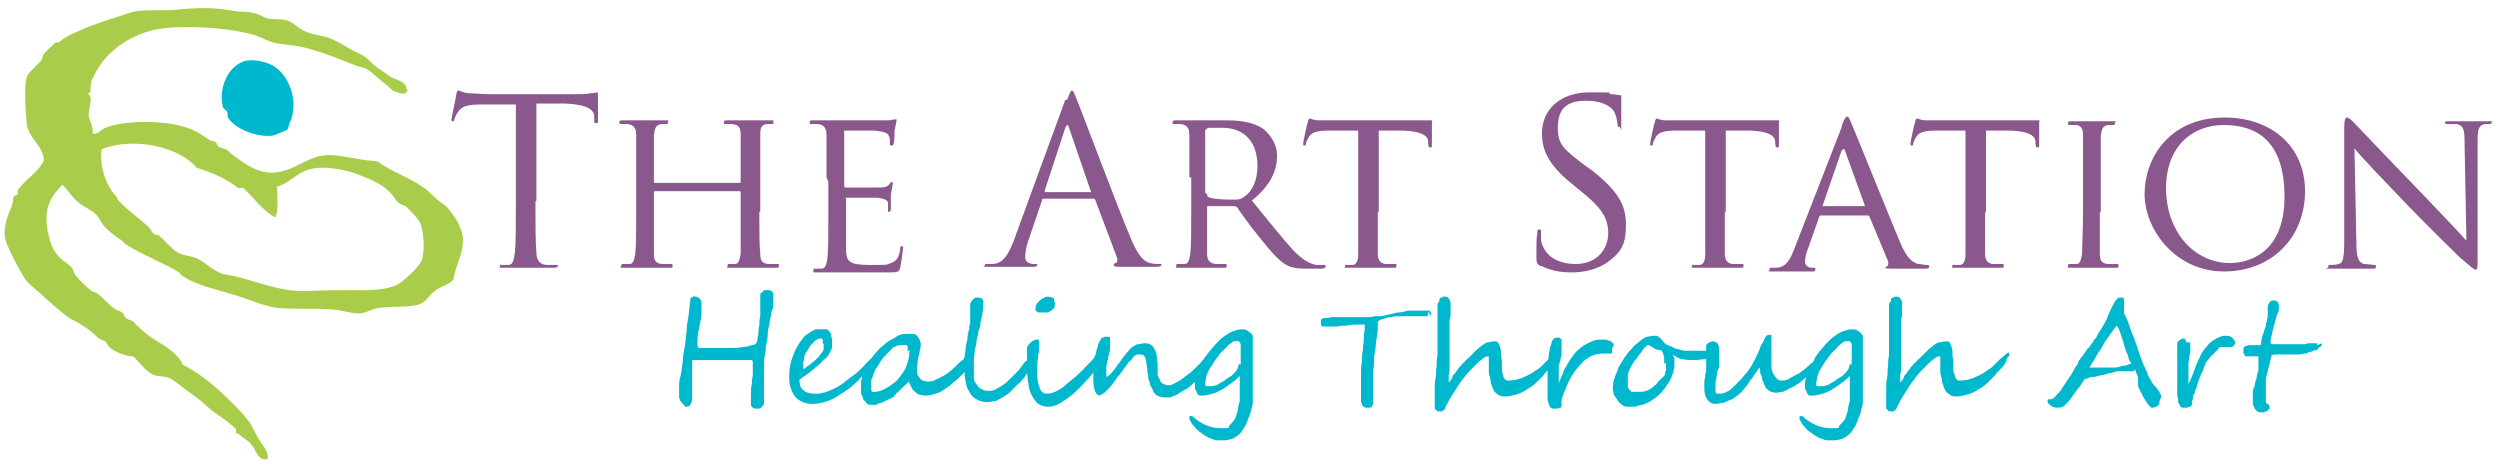 <?xml version="1.0" encoding="UTF-8"?>
<svg xmlns="http://www.w3.org/2000/svg" version="1.1" viewBox="0 0 268 50">
  <!-- Generator: Adobe Illustrator 28.7.1, SVG Export Plug-In . SVG Version: 1.2.0 Build 142)  -->
  <g>
    <g id="Layer_1">
      <g>
        <g>
          <path d="M43.7,9.6c-.2.8-1,.3-1.4.2-.3-.1-.7-.6-1-.8-.7-.5-1.3-1.2-2-1.6-.3-.2-.8-.2-1.2-.4-1.6-.6-3.6-1.5-5.9-2-.9-.2-1.8-.2-2.8-.4-.7-.2-1.4-.6-2-.8-2.2-.7-6.3-1.1-9.6-.8-3.2.3-6.2,2.2-7.5,4.7-.4.8-.6.8-.6,2.2,0,0-.3,0-.2.2.5.4,0,1.5,0,2.2,0,.6.6,1.2.4,2,.5.2.9-.4,1.4-.6,1.9-.8,5.8-.8,8.1-.2,1.5.4,2,.8,3.2,1.6.1,0,.4,0,.6.2,0,0,.1.3.2.4.3.2.7.2,1,.4.1,0,.2.3.4.4.9.6,2.3,1.9,4.1,2,2.2.1,3.6-1.4,5.5-1.8,1.7-.3,3.4.4,6.1.6,1.2,1,3.2,1.6,4.9,2.8.5.3,1,.9,1.6,1.4.3.2.6.4,1,.8.6.7,1.4,1.8,1.6,3,.2,1.8-.7,2.8-1,4.7-.6.6-1.4.7-2,1.2-.6.4-.8,1.1-1.6,1.4-1.1.4-2.9.2-4.3.4-.9.1-1.5.6-2.2.6-.9,0-1.6-.3-2.6-.4-2-.2-4.3,0-6.3-.2-1.3-.2-2.9-.9-4.5-1.4-2-.6-4-1-5.5-2-.1,0-.3-.3-.4-.4-1.6-1-4-1.9-5.7-3-.1,0-.3-.3-.4-.4-.5-.3-1.2-.8-1.8-1.4-.4-.4-.6-1-1-1.4-.6-.6-1.4-.8-2-1.4-.7-.6-1-1.2-1.6-1.8-1.3,1.3-2,2.5-1.6,4.9.3,1.4.5,2.1,1.4,3,.4.4.8.5,1.2,1,.2.2.2.6.4.8.3.4,1.1,1.2,1.6,1.6.2.2.5.2.8.4.5.4,1.1,1.1,1.8,1.6.2.2.6.2.8.4.2.1.2.5.4.6.3.2.6.2.8.4.4.4,1.1,1.1,1.8,1.6,1.2.8,2.9,1.6,3.5,3,2,1,3.7,2.5,5.3,4.1s1.2,1.3,1.8,2c.2.2.7,1.3,1,1.8.4.7,1.1,1.3,1,2.2-1.1.3-1.2-1-1.8-1.6-.3-.4-.7-.5-1.2-1,0,0-.4-.2-.4-.2,0,0,0-.3,0-.4-.8-.8-1.5-1.2-2.6-2-.7-.6-1.3-1.2-2.2-1.8-.6-.4-1.5-1.2-2.2-1.6-.5-.3-1.2-.2-1.8-.4-.8-.3-1.5-1.3-2.2-2-.8,0-1.9-.4-2.6-1-.2-.2-.2-.4-.4-.6-.1-.1-.6-.2-.8-.4-.4-.4-1.1-1-1.8-1.4-.4-.3-1-.5-1.4-.8-.8-.6-1.6-1.3-2.4-2-.9-.9-1.9-1.5-2.4-2.4-.7-1.2-1.9-3.4-2-4.3-.1-1.1.4-2.4.8-3.3.1-.3.1-.8.2-1,0,0,.4-.1.4-.2,0-.1,0-.3,0-.4.8-1.2,2.2-1.9,2.8-3.2,0-1.4-1.5-2.3-1.8-3.7-.1-.7-.2-2.6-.2-3.3,0-.5,0-1.6.2-2,.1-.4.9-1,1.6-1.8.1-.2,0-.4.2-.6.1-.2.9-.9,1.2-1.2.2-.1.4,0,.6-.2.4-.4,1.1-.7,2.2-1.2,1.2-.5,2.3-.9,3.9-1.4.7-.2,1.4-.5,2-.6,1.4-.2,3.2,0,4.7-.2,2.3-.2,3.9-.2,5.9.2.7.1,1.4,0,2,.2.6.1,1.1.5,1.6.6.7.1,1.4,0,2,.2.7.2,1.2.9,2,1.2.9.4,2,.4,2.8.8.7.3,1.5.8,2.2,1.2.4.2.9.4,1.2.6.5.3.8.8,1.4,1.2.4.3.9.6,1.4,1,.6.4,1.7.4,1.8,1.4ZM25.6,20.2c-1.3-1-2.8-1.7-4.5-2.2-1.8-2.2-6.7-3.4-10.2-2-.3,2.1.7,4.2,1.6,5.1.1.1,0,.2.2.4.8.9,2.1,1.8,3.2,2.8.2.2.4.6.6.8.1.1.5,0,.6.2.7.6,1.3,1.4,2,1.8.5.3,1.3.3,2,.6.9.4,1.6,1.2,2.6,1.6.5.2,1.2.2,1.8.4,1.6.4,3.9,1.2,5.5,1.4,1.6.2,3.4,0,5.1,0,3,0,5.8.2,7.1-1,.7-.6,1.8-1.6,2-2.2.4-1.1.2-3.3-.2-4.1-.2-.4-1.1-1.3-1.4-1.6-.2-.2-.5-.2-.8-.4-.4-.3-.6-.8-1-1.2-1-1-2.4-1.5-3.7-2-1.1-.4-2.8-.7-4.1-.6-2.1.2-2.6,1.5-4.3,2,0,1.1.2,2.6-.2,3.3-1.5-.8-2.3-2.2-3.5-3.2Z" fill="#a9cd4b" fill-rule="evenodd"/>
          <path d="M26,6.6c.9-.3,2.2-.1,3.2.4,1.7.9,3,3.9,1.8,6.3,0,0-.1.5-.2.6-.1.1-1.2.5-1.4.6-1.3.3-3.9-.4-4.9-1.8-.2-.2,0-.5-.2-.8,0,0-.4-.3-.4-.4-.5-1.8.4-4.3,2.2-4.9Z" fill="#00b8cd" fill-rule="evenodd"/>
        </g>
        <g>
          <path d="M57.4,21.6c0,2.4,0,4.3.1,5.4,0,.7.2,1.3,1,1.4.3,0,.9,0,1.1,0s.2,0,.2.1c0,.1-.1.2-.4.2-1.4,0-2.9,0-3,0s-1.7,0-2.4,0-.4,0-.4-.2,0-.1.2-.1c.2,0,.5,0,.7,0,.5,0,.6-.6.7-1.4.1-1,.1-3,.1-5.4v-10.4h-3.7c-1.5,0-2.1.2-2.5.8-.3.4-.3.6-.4.8,0,.2-.1.2-.2.2s-.1,0-.1-.2c0-.2.5-2.4.5-2.6,0-.1.1-.5.2-.5.2,0,.4.2,1.1.3.7,0,1.7.1,2,.1h9.3c.8,0,1.4,0,1.8-.1.4,0,.6-.1.7-.1s.1.1.1.3c0,.7,0,2.4,0,2.7s0,.3-.2.3-.2,0-.2-.4v-.3c0-.7-.7-1.3-3.1-1.4h-3.1s0,10.4,0,10.4Z" fill="#8a588c"/>
          <path d="M81.4,22.7c0,2,0,3.7.1,4.5,0,.6.1,1,.8,1.1.3,0,.8,0,1,0s.2,0,.2.2-.1.2-.4.2c-1.2,0-2.6,0-2.7,0s-1.5,0-2.1,0-.3,0-.3-.2,0-.2.2-.2c.2,0,.4,0,.6,0,.4,0,.5-.5.6-1.1,0-.9,0-2.4,0-4.5v-2.1c0,0,0-.1-.1-.1h-9.1c0,0-.1,0-.1.1v2.1c0,2,0,3.6,0,4.5,0,.6.1,1,.8,1.1.3,0,.8,0,1,0s.2,0,.2.2,0,.2-.3.2c-1.2,0-2.6,0-2.7,0s-1.5,0-2.2,0-.3,0-.3-.2,0-.2.2-.2c.2,0,.5,0,.7,0,.4,0,.5-.5.6-1.1.1-.9.1-2.5.1-4.5v-3.7c0-3.3,0-3.9,0-4.5,0-.7-.2-1.1-.9-1.2-.2,0-.5,0-.7,0s-.2,0-.2-.2c0-.1,0-.2.3-.2,1,0,2.4,0,2.5,0s1.5,0,2.1,0,.3,0,.3.2,0,.2-.2.2c-.1,0-.3,0-.5,0-.6.1-.7.4-.8,1.2,0,.7,0,1.3,0,4.6v.4c0,.1,0,.1.1.1h9.1c0,0,.1,0,.1-.1v-.4c0-3.3,0-3.9,0-4.6,0-.7-.1-1.1-.9-1.2-.2,0-.5,0-.7,0s-.2,0-.2-.2c0-.1,0-.2.3-.2,1,0,2.4,0,2.5,0s1.5,0,2.1,0,.4,0,.4.2,0,.2-.2.2c-.1,0-.3,0-.5,0-.6.1-.7.4-.7,1.2,0,.7,0,1.3,0,4.5v3.7Z" fill="#8a588c"/>
          <path d="M88.6,19c0-3.3,0-3.9,0-4.5,0-.7-.2-1.1-.9-1.2-.2,0-.5,0-.7,0s-.2,0-.2-.2c0-.1,0-.2.3-.2,1,0,2.4,0,2.5,0s4.7,0,5.2,0c.4,0,.8,0,1-.1,0,0,.2,0,.3,0s0,0,0,.2c0,.1-.1.4-.2,1,0,.2,0,1.1-.1,1.4,0,0,0,.2-.2.2s-.2,0-.2-.3,0-.5-.1-.7c-.1-.3-.4-.5-1.6-.6-.4,0-2.9,0-3.1,0s-.1,0-.1.2v5.7c0,.1,0,.2.1.2.3,0,3.1,0,3.6,0,.5,0,.8,0,1.1-.3.1-.1.2-.3.3-.3s.1,0,.1.2-.1.5-.2,1.2c0,.4,0,1.2,0,1.4s0,.4-.2.4-.1,0-.1-.2c0-.2,0-.4,0-.7,0-.3-.3-.5-1.1-.6-.6,0-2.9,0-3.3,0s-.1,0-.1.1v1.8c0,.7,0,3.2,0,3.6,0,1.4.4,1.7,2.6,1.7s1.6,0,2.2-.2c.6-.2.9-.6,1-1.5,0-.2,0-.3.2-.3s.1.2.1.3-.2,1.6-.3,2c-.1.5-.4.5-1.2.5-1.6,0-2.9,0-3.8,0-.9,0-1.5,0-1.8,0s-.5,0-.9,0c-.4,0-.9,0-1.3,0s-.3,0-.3-.2,0-.2.2-.2c.2,0,.5,0,.7,0,.4,0,.5-.5.6-1.1.1-.9.1-2.5.1-4.5v-3.7Z" fill="#8a588c"/>
          <path d="M114.4,10.7c.3-.8.4-1,.5-1s.2.1.5.9c.4.9,4.2,11.1,5.8,14.9.9,2.2,1.6,2.6,2.1,2.7.4.1.7.1,1,.1s.2,0,.2.1-.2.2-.5.2-2.2,0-3.9,0c-.5,0-.7,0-.7-.2s0-.1.2-.2c.1,0,.3-.3.1-.7l-2.3-6.1c0,0,0-.1-.2-.1h-5.3c-.1,0-.2,0-.2.2l-1.5,4.4c-.2.6-.3,1.2-.3,1.7s.5.7.9.7h.2c.2,0,.2,0,.2.1,0,.1-.1.2-.4.2-.6,0-1.7,0-1.9,0s-1.6,0-2.8,0-.5,0-.5-.2,0-.1.2-.1.5,0,.7,0c1.1-.1,1.6-1.1,2.1-2.3l5.6-15.3ZM116.9,20.6c.1,0,.1,0,0-.2l-2.3-6.7c-.1-.4-.2-.4-.4,0l-2.2,6.7c0,.1,0,.2,0,.2h4.7Z" fill="#8a588c"/>
          <path d="M127.5,19c0-3.3,0-3.9,0-4.5,0-.7-.2-1.1-.9-1.2-.2,0-.5,0-.7,0s-.2,0-.2-.2c0-.1,0-.2.3-.2,1,0,2.4,0,2.6,0,.2,0,2.1,0,2.7,0,1.4,0,2.9.1,4.1.9.5.4,1.5,1.4,1.5,2.9s-.6,3.1-2.7,4.8c1.8,2.2,3.3,4.1,4.5,5.4,1.2,1.2,1.9,1.4,2.4,1.5.4,0,.6,0,.8,0s.2,0,.2.2c0,.1-.1.2-.5.2h-1.4c-1.2,0-1.8-.1-2.3-.4-.9-.5-1.7-1.5-3-3.1-.9-1.1-1.9-2.5-2.3-3.1,0,0-.1-.1-.3-.1h-2.8c0,0-.1,0-.1.1v.5c0,2,0,3.7,0,4.5,0,.6.2,1,.9,1.1.3,0,.8,0,1,0s.2,0,.2.2,0,.2-.3.2c-1.2,0-2.6,0-2.7,0s-1.5,0-2.1,0-.3,0-.3-.2,0-.2.2-.2c.2,0,.5,0,.7,0,.4,0,.5-.5.6-1.1.1-.9.1-2.5.1-4.5v-3.7ZM129.4,20.8c0,.1,0,.2.1.3.3.2,1.4.3,2.4.3s1.1,0,1.6-.4c.7-.5,1.3-1.6,1.3-3.2,0-2.6-1.4-4.1-3.8-4.1s-1.3,0-1.6.1c0,0-.2.1-.2.2v6.7Z" fill="#8a588c"/>
          <path d="M147.7,22.7c0,2,0,3.7,0,4.5,0,.6.2,1,.8,1.1.3,0,.8,0,1,0s.2,0,.2.2,0,.2-.3.2c-1.2,0-2.6,0-2.7,0s-1.6,0-2.2,0-.3,0-.3-.2,0-.1.2-.1c.2,0,.4,0,.6,0,.4,0,.6-.5.6-1.1,0-.9,0-2.5,0-4.5v-8.8h-3.1c-1.4,0-1.9.2-2.2.7-.2.4-.3.5-.3.7,0,.2-.1.2-.2.2s-.1,0-.1-.2c0-.2.4-2.1.5-2.3,0-.1.1-.4.2-.4.1,0,.4.2,1,.2.6,0,1.5,0,1.7,0h8.2c.7,0,1.2,0,1.6,0,.3,0,.5,0,.6,0s0,.1,0,.2c0,.6,0,2.1,0,2.4s0,.3-.2.3-.1,0-.2-.4v-.2c0-.6-.6-1.1-2.6-1.2h-2.7s0,8.8,0,8.8Z" fill="#8a588c"/>
          <path d="M165.1,28.5c-.3-.2-.4-.3-.4-.9,0-1.2,0-2.2.1-2.6,0-.3,0-.4.2-.4s.2,0,.2.3,0,.6,0,.9c.4,1.8,2,2.5,3.7,2.5,2.4,0,3.5-1.7,3.5-3.3s-.7-2.7-2.8-4.4l-1.1-.9c-2.6-2.1-3.2-3.7-3.2-5.4,0-2.6,2-4.4,5.1-4.4s1.7,0,2.3.2c.5,0,.7.1.9.1s.2,0,.2.2,0,.9,0,2.6,0,.6-.2.6-.2-.1-.2-.3c0-.3-.2-1-.3-1.2-.1-.3-.8-1.3-3.1-1.3s-3,1.1-3,2.9.6,2.3,3,4.1l.7.5c2.9,2.3,3.6,3.8,3.6,5.8s-.4,2.9-2.1,4.1c-1.1.7-2.4,1-3.7,1s-2.3-.2-3.3-.7Z" fill="#8a588c"/>
          <path d="M184.9,22.7c0,2,0,3.7,0,4.5,0,.6.2,1,.8,1.1.3,0,.8,0,1,0s.2,0,.2.2,0,.2-.3.2c-1.2,0-2.6,0-2.7,0s-1.6,0-2.2,0-.3,0-.3-.2,0-.1.2-.1c.2,0,.4,0,.6,0,.4,0,.6-.5.6-1.1,0-.9,0-2.5,0-4.5v-8.8h-3.1c-1.4,0-1.9.2-2.2.7-.2.4-.3.5-.3.7,0,.2-.1.2-.2.2s-.1,0-.1-.2c0-.2.4-2.1.5-2.3,0-.1.1-.4.2-.4.1,0,.4.2,1,.2.6,0,1.5,0,1.7,0h8.2c.7,0,1.2,0,1.6,0,.3,0,.5,0,.6,0s0,.1,0,.2c0,.6,0,2.1,0,2.4s0,.3-.2.3-.1,0-.2-.4v-.2c0-.6-.6-1.1-2.6-1.2h-2.7s0,8.8,0,8.8Z" fill="#8a588c"/>
          <path d="M197.5,13.3c.3-.7.4-.8.5-.8.2,0,.3.3.5.8.4.9,3.9,9.6,5.2,12.7.8,1.9,1.4,2.1,1.9,2.3.3,0,.6.1.9.1s.3,0,.3.2-.2.2-.5.2-1.9,0-3.4,0c-.4,0-.8,0-.8-.1s0,0,.1-.1c.1,0,.3-.2.2-.6l-2-4.8c0,0,0-.1-.2-.1h-5c0,0-.2,0-.2.2l-1.2,3.4c-.2.5-.3,1-.3,1.4s.4.6.7.6h.2c.2,0,.2,0,.2.2s-.1.2-.3.2c-.5,0-1.7,0-2,0s-1.3,0-2.2,0-.4,0-.4-.2,0-.2.2-.2c.1,0,.5,0,.6,0,1-.1,1.4-.9,1.8-1.9l5.1-13.1ZM199.9,22.1c0,0,0,0,0-.1l-2.1-5.8c-.1-.3-.2-.3-.4,0l-2,5.8c0,0,0,.1,0,.1h4.4Z" fill="#8a588c"/>
          <path d="M212.8,22.7c0,2,0,3.7,0,4.5,0,.6.2,1,.8,1.1.3,0,.8,0,1,0s.2,0,.2.2,0,.2-.3.2c-1.2,0-2.6,0-2.7,0s-1.6,0-2.2,0-.3,0-.3-.2,0-.1.2-.1c.2,0,.4,0,.6,0,.4,0,.6-.5.6-1.1,0-.9,0-2.5,0-4.5v-8.8h-3.1c-1.4,0-1.9.2-2.2.7-.2.4-.3.5-.3.7,0,.2-.1.2-.2.2s-.1,0-.1-.2c0-.2.4-2.1.5-2.3,0-.1.1-.4.2-.4.1,0,.4.2,1,.2.6,0,1.5,0,1.7,0h8.2c.7,0,1.2,0,1.6,0,.3,0,.5,0,.6,0s0,.1,0,.2c0,.6,0,2.1,0,2.4s0,.3-.2.3-.1,0-.2-.4v-.2c0-.6-.6-1.1-2.6-1.2h-2.7s0,8.8,0,8.8Z" fill="#8a588c"/>
          <path d="M225.1,22.7c0,2,0,3.7,0,4.5,0,.6.1,1,.8,1.1.3,0,.8,0,1,0s.2,0,.2.2,0,.2-.3.2c-1.2,0-2.6,0-2.7,0s-1.5,0-2.1,0-.3,0-.3-.2,0-.2.2-.2c.2,0,.5,0,.7,0,.4,0,.5-.5.6-1.1,0-.9.1-2.5.1-4.5v-3.7c0-3.3,0-3.9,0-4.5,0-.7-.2-1-.7-1.1-.2,0-.5,0-.7,0s-.2,0-.2-.2c0-.1,0-.2.3-.2.7,0,2.1,0,2.2,0s1.5,0,2.2,0,.3,0,.3.2,0,.2-.2.2c-.1,0-.3,0-.5,0-.6.1-.7.4-.8,1.2,0,.7,0,1.3,0,4.5v3.7Z" fill="#8a588c"/>
          <path d="M238.5,12.6c4.9,0,8.6,3,8.6,7.9s-3.5,8.6-8.7,8.6-8.5-4.5-8.5-8.3,2.6-8.2,8.6-8.2ZM239,28.2c2,0,5.9-1,5.9-7.1s-3.1-7.7-6.5-7.7-6.2,2.3-6.2,6.8,2.9,8,6.9,8Z" fill="#8a588c"/>
          <path d="M252.6,25.9c0,1.7.2,2.2.8,2.4.4,0,.9.1,1.1.1s.2,0,.2.2-.1.2-.4.2c-1.2,0-2.1,0-2.3,0s-1.1,0-2.1,0-.3,0-.3-.2,0-.2.2-.2c.2,0,.6,0,.9-.1.5-.1.6-.7.6-2.6v-12c0-.8.1-1.1.3-1.1.2,0,.6.4.8.6.3.3,3.5,3.7,6.9,7.2,2.1,2.2,4.5,4.7,5.1,5.4l-.2-10.5c0-1.4-.1-1.8-.8-2-.4,0-.9,0-1.1,0s-.2-.1-.2-.2c0-.1.2-.1.4-.1,1,0,2,0,2.3,0s1,0,1.9,0,.4,0,.4.1,0,.2-.2.2-.3,0-.5,0c-.7.1-.8.6-.8,1.8v12.3c0,1.4,0,1.5-.2,1.5-.2,0-.4-.2-1.7-1.3-.2-.2-3.4-3.3-5.7-5.7-2.5-2.6-5-5.2-5.6-6l.2,9.9Z" fill="#8a588c"/>
        </g>
        <g>
          <path d="M82.9,31.8c0,.2,0,.4,0,.7,0,.3,0,.6-.2.9,0,.3-.1.7-.2,1.1,0,.4-.2.8-.2,1.3,0,.4-.1.9-.2,1.4,0,.5-.1.9-.2,1.4,0,0,0,.1,0,.3,0,.2,0,.4,0,.6,0,.2,0,.5,0,.8,0,.3,0,.6,0,.9,0,.3,0,.6,0,.9,0,.3,0,.6,0,.8,0,.1,0,.3,0,.4,0,.1-.2.2-.2.3,0,0-.2.2-.3.2s-.2,0-.3,0-.1,0-.2,0c0,0-.1,0-.2-.1,0,0-.1-.1-.2-.2,0,0,0-.2,0-.3,0,0,0-.2,0-.4,0-.2,0-.4,0-.7,0-.3,0-.6.1-.9,0-.3,0-.6.1-.9,0-.3,0-.6,0-.8s0-.4,0-.6c0-.1,0-.2-.1-.3,0,0-.2,0-.3,0s-.4,0-.6,0c-.3,0-.5,0-.8,0-.3,0-.6,0-.8,0-.3,0-.5,0-.7,0s-.1,0-.3,0c-.2,0-.3,0-.6,0-.2,0-.4,0-.7,0-.2,0-.5,0-.7,0-.2,0-.4,0-.6,0-.2,0-.2,0-.3,0,0,0,0,0,0,.2,0,.1,0,.2,0,.4s0,.3,0,.5c0,.2,0,.4,0,.5,0,.2,0,.3,0,.5s0,.3,0,.4c0,.3,0,.6,0,.9,0,.3,0,.5,0,.8,0,.2-.1.4-.2.6,0,.1-.2.2-.4.2s-.1,0-.2-.1c0,0-.2-.2-.3-.3,0-.1-.2-.2-.2-.3,0-.1-.1-.2-.1-.3,0,0,0-.2,0-.3,0-.1,0-.3,0-.4,0-.1,0-.3,0-.4,0-.1,0-.2,0-.3,0-.3.1-.7.2-1.1s.1-.9.2-1.4c0-.5.1-1,.2-1.5s.1-1.1.2-1.6c0-.6.1-1.1.2-1.7s.1-1.1.2-1.6c0,0,0-.1,0-.2,0,0,0-.1.1-.2,0,0,.1,0,.2-.1s.2,0,.2,0c.2,0,.4.1.5.2.1.1.2.3.2.5,0,.3,0,.7,0,1.1,0,.4-.1.8-.2,1.2,0,.4-.2.8-.2,1.2,0,.4-.1.8,0,1.1,0,0,0,.1.1.2,0,0,.1,0,.2,0,0,0,.2,0,.3,0,0,0,.2,0,.2,0,.1,0,.3,0,.6,0,.3,0,.6,0,1,0,.4,0,.8,0,1.2,0,.4,0,.8,0,1.2-.1.4,0,.7-.1,1-.2.3,0,.4-.2.5-.2,0,0,0-.2.1-.3,0-.2,0-.4.1-.7,0-.3,0-.6.1-.9,0-.3,0-.7.1-1,0-.4,0-.7,0-1.1,0-.4,0-.8,0-1.1s0-.1,0-.2c0,0,.1-.1.2-.2,0,0,.2-.1.2-.2,0,0,.2,0,.3,0s.1,0,.2,0c0,0,.2,0,.3.1,0,0,.1.1.2.2,0,0,0,.2,0,.3Z" fill="#00b8cd"/>
          <path d="M94,38.3c0,0,0,.2-.2.4-.3.4-.6.8-.9,1.1-.3.4-.7.7-1,1.1-.4.3-.7.7-1.1.9-.4.3-.8.5-1.2.8-.4.2-.8.4-1.2.5-.4.1-.8.2-1.2.2-.8,0-1.4-.2-1.9-.7-.4-.5-.7-1.2-.7-2.1s.1-1.6.4-2.3c.2-.7.7-1.5,1.2-2.1.1-.1.2-.2.4-.3.1-.1.3-.2.4-.3.2,0,.3-.2.5-.2.2,0,.3,0,.5,0,0,0,0,0,.2,0,0,0,.1,0,.2,0,0,0,.2,0,.2,0,0,0,.1,0,.2.1.1.2.3.3.3.5,0,.2.1.4.1.6,0,.2,0,.5,0,.7,0,.2-.2.5-.3.7-.1.2-.3.5-.6.7-.2.2-.5.5-.9.8-.2.2-.5.4-.7.6-.3.2-.6.4-1,.7,0,.5.1.9.4,1.1.3.3.7.4,1.2.4s.6,0,.9-.1c.3,0,.6-.2.9-.3.3-.1.6-.3.8-.4.3-.2.5-.3.7-.5.4-.3.8-.6,1.2-.9.3-.3.7-.6,1-1l.4-.4c.2-.2.4-.3.5-.3s0,0,0,.1ZM88.2,36.8c0,0,0-.1,0-.2,0,0,0-.1,0-.2,0,0,0,0-.1-.1,0,0,0,0-.2,0-.3,0-.5.2-.8.5-.3.3-.5.7-.8,1.2,0,.1-.1.2-.1.4,0,.1,0,.3-.1.4,0,.1,0,.3,0,.4,0,.1,0,.3,0,.4.3-.2.5-.4.7-.5.2-.2.4-.3.6-.5.1-.1.2-.2.4-.4.1-.1.2-.3.3-.4.1-.1.2-.3.2-.4,0-.2,0-.3,0-.5Z" fill="#00b8cd"/>
          <path d="M104,38.3c0,0,0,.1,0,.2,0,0,0,.2,0,.3,0,0,0,.2,0,.2,0,0,0,.1-.1.2,0,0,0,0-.1.2,0,0-.1.1-.2.2,0,0-.1.2-.2.3,0,0-.2.2-.3.3-.3.3-.6.6-.9.8-.3.3-.6.5-.9.7-.3.2-.6.4-1,.5-.3.1-.7.2-1.1.2-.2,0-.4,0-.6-.1-.2,0-.4-.2-.5-.3-.2-.1-.3-.3-.4-.5-.1-.2-.2-.4-.3-.6-.1.2-.3.3-.5.5s-.3.3-.5.5c-.2.2-.4.3-.5.5s-.4.3-.6.4c-.1,0-.2.1-.4.2-.2,0-.3.2-.5.2-.2,0-.3.1-.5.2-.2,0-.3,0-.5,0-.2,0-.4,0-.5-.2-.1-.1-.3-.3-.4-.5,0-.2-.2-.4-.2-.6,0-.2,0-.4,0-.6,0-.3,0-.7.1-1,0-.3.2-.7.4-1,.2-.3.3-.6.5-.9.2-.3.4-.6.6-.8.2-.2.4-.5.7-.7.3-.2.5-.5.8-.6.3-.2.6-.3.8-.5.3-.1.5-.2.7-.2h.3c.1,0,.2,0,.4,0,.1,0,.2,0,.3,0,.1,0,.2,0,.3.1,0,0,0,0,.2.2,0,0,.1.2.2.3,0,.1,0,.2.1.3,0,.1,0,.2,0,.2,0,.2,0,.4-.1.7,0,.3-.2.7-.2.9,0,.3-.1.6-.1.9s0,.3,0,.5c0,.2.1.3.2.5.1.1.2.3.4.4.1,0,.3.1.5.1.3,0,.6,0,.9-.2.3-.1.6-.3,1-.5.3-.2.7-.5,1-.8.3-.3.6-.6,1-.9,0,0,0,0,.1-.2,0,0,.1-.1.2-.2,0,0,.1-.1.2-.2,0,0,.1,0,.1,0,.1,0,.2.1.2.3ZM97.3,37.7c0,0,0-.2,0-.3,0-.1,0-.2,0-.3,0,0-.1-.1-.2-.1,0,0-.2,0-.2,0-.2,0-.3,0-.5,0-.2,0-.3.1-.5.2-.2,0-.3.2-.4.3-.1.1-.3.3-.4.4-.1.1-.2.3-.4.4-.1.2-.3.4-.4.6-.1.2-.2.4-.4.6-.1.2-.2.4-.3.7,0,.2-.2.4-.2.6,0,.2,0,.4,0,.6s0,.1,0,.2c0,0,0,.2,0,.2,0,0,0,.1.1.2,0,0,.1,0,.2,0,.2,0,.5,0,.9-.2.5-.2.9-.5,1.3-.8.4-.3.7-.8,1-1.2.4-.7.6-1.5.6-2.3Z" fill="#00b8cd"/>
          <path d="M110.5,38.9c0,.2-.1.6-.4,1.1,0,0-.1.2-.2.3,0,.1-.2.3-.3.4-.1.1-.2.3-.4.4-.1.1-.3.3-.4.4-.2.2-.4.4-.6.6-.2.2-.5.3-.7.5-.3.1-.5.3-.8.4-.3,0-.5.1-.8.1s-.7,0-1-.2c-.3-.1-.6-.3-.8-.6-.2-.3-.4-.6-.5-1-.1-.4-.2-.9-.2-1.4s0-.7,0-1.1c0-.4,0-.8.1-1.2,0-.4.1-.8.2-1.2,0-.4.1-.8.2-1.1,0-.3,0-.5.1-.6,0-.2,0-.3,0-.4,0-.1,0-.3,0-.4,0-.1,0-.3,0-.5,0-.1,0-.3,0-.4,0-.1,0-.2,0-.3,0-.1,0-.2.1-.3,0-.1.1-.2.2-.3,0,0,.2-.2.3-.2,0,0,.2,0,.3,0,.2,0,.4.1.5.3,0,.2,0,.3,0,.4,0,.1,0,.3,0,.5-.1.6-.2,1.1-.3,1.5,0,.4-.1.7-.2.8,0,.3-.1.7-.2,1,0,.4-.1.7-.2,1.1,0,.4-.1.8-.1,1.1,0,.4,0,.7,0,1s0,.7,0,.9c0,.3.1.5.3.7.1.2.3.4.5.5.2.1.4.2.7.2s.6,0,.9-.2.6-.3.8-.5c.3-.2.5-.4.8-.7.2-.2.5-.5.7-.7.2-.2.3-.4.4-.5.1-.1.2-.3.3-.4,0,0,.1-.2.2-.2,0,0,.2-.1.2-.1s.1,0,.1.2Z" fill="#00b8cd"/>
          <path d="M118,38.6c0,.1,0,.2-.1.4,0,.2-.2.4-.4.6-.2.2-.4.5-.6.7-.2.3-.5.5-.7.8-.3.3-.6.6-.9.9-.3.3-.6.5-1,.8-.7.5-1.3.8-1.9.8s-1.1-.2-1.4-.6c-.3-.4-.6-.9-.7-1.5-.1-.6-.2-1.2-.2-1.8s0-.7,0-1.2c0-.3,0-.5,0-.7s0-.4,0-.5c0-.2.2-.4.4-.6.2-.2.5-.3.7-.3s.2.1.2.4,0,.4,0,.6c0,.2,0,.4-.1.6,0,.4-.1.8-.1,1.1,0,.3,0,.6,0,.8,0,.5,0,1,.2,1.5.1.5.4.8.8.8s.8-.1,1.3-.4c.2-.1.5-.3.7-.5.2-.2.5-.4.7-.6.3-.2.5-.4.7-.6.2-.2.5-.4.7-.7.2-.2.4-.4.6-.6.2-.2.3-.4.5-.5,0,0,0,0,0,0,0,0,0,0,0,0,0,0,0,0,0,0s0,0,0,0c0,0,.1,0,.2.2,0,.1,0,.2,0,.3ZM113.1,32.4c0,.3,0,.6-.3.8-.2.2-.4.3-.7.3s-.4,0-.7,0c-.2,0-.4-.2-.4-.3,0-.2,0-.5.2-.7.2-.2.3-.4.6-.5.2-.1.3-.2.3-.2.3,0,.5,0,.7.1.2,0,.2.2.2.5Z" fill="#00b8cd"/>
          <path d="M130,38.1c0,0,0,.2,0,.3,0,0,0,.2-.1.3,0,0-.1.2-.2.3,0,0-.1.2-.2.3-.1.2-.3.5-.5.7-.2.2-.4.5-.6.7-.2.2-.5.4-.7.6-.2.2-.5.4-.7.5-.2.1-.4.2-.5.3-.2.1-.3.2-.5.3-.2,0-.3.1-.5.2-.2,0-.4,0-.6,0-.4,0-.8-.1-1-.3-.1-.1-.2-.2-.3-.4,0-.2-.2-.4-.3-.6,0-.2-.1-.4-.2-.7,0-.2,0-.5-.1-.7,0-.3,0-.5-.1-.8,0-.2,0-.4-.1-.6,0-.2-.1-.3-.2-.4,0,0-.2-.1-.3-.1s-.2,0-.3,0c0,0-.2,0-.3.1,0,0-.2.1-.3.3s-.2.3-.4.4c-.1.2-.3.4-.5.7s-.4.6-.7.9c-.1.2-.3.4-.4.6-.2.2-.3.4-.5.6-.2.2-.4.4-.5.5-.2.1-.3.2-.5.3-.4,0-.7-.6-.7-1.7s0-.7,0-1.2c0-.2,0-.5.1-.8,0-.3,0-.5.2-.8,0-.3.1-.5.2-.8,0-.3.2-.5.3-.7,0-.1.1-.2.2-.2,0,0,.1,0,.2-.1,0,0,.1,0,.2,0,0,0,.1,0,.2,0s.2,0,.2.2c0,.1,0,.3,0,.5s0,.2,0,.3c0,.1,0,.2,0,.3,0,.1,0,.2-.1.4,0,.1,0,.3-.1.4,0,.1,0,.3-.1.5,0,.2,0,.3-.1.5,0,.2,0,.3,0,.5,0,.2,0,.3,0,.4s0,.2,0,.3c.1,0,.4-.2.7-.6.2-.2.3-.4.5-.7.2-.2.4-.5.6-.8.2-.2.3-.4.5-.6.2-.2.3-.4.5-.5.2-.1.4-.3.6-.3.2,0,.4-.1.7-.1s.5,0,.7.2c.2.1.3.3.4.5.1.2.2.4.2.7,0,.3.1.6.1.9,0,.3,0,.6,0,.8,0,.3,0,.5.2.7,0,.2.2.4.3.5.2.1.4.2.6.2s.4,0,.7-.2.5-.2.7-.4c.3-.2.5-.4.8-.6.3-.2.6-.5.9-.8.1-.1.2-.2.4-.4.1-.2.3-.3.4-.5.1-.2.3-.3.4-.4.1-.1.2-.2.3-.2s0,0,.1,0c0,0,.1,0,.1.2Z" fill="#00b8cd"/>
          <path d="M134.3,37.7c0,.3,0,.7,0,1.2,0,.4,0,.9,0,1.4,0,.2,0,.4,0,.6,0,.2,0,.5,0,.7,0,.3,0,.5,0,.8,0,.2,0,.5,0,.7,0,.3-.1.6-.2.9,0,.3-.2.6-.3.9-.1.3-.2.6-.4.9-.2.3-.3.5-.5.7-.2.2-.5.4-.7.5-.3.1-.6.2-1,.2s-.5,0-.7,0-.5-.1-.7-.2c-.2,0-.4-.2-.6-.3-.2-.1-.4-.3-.6-.4-.2-.2-.4-.3-.5-.5-.2-.2-.3-.3-.4-.5-.1-.2-.2-.3-.2-.5s0-.2.2-.2,0,0,.1,0c0,0,0,0,0,0,0,0,0,0,0,0,0,0,0,0,0,0,0,0,0,0,0,0,1,.9,2,1.3,3.1,1.3s.7,0,.9-.3c.2-.2.4-.4.6-.7.1-.3.2-.6.3-.9,0-.3.1-.7.2-1,0-.2,0-.4,0-.6,0-.2,0-.4,0-.6,0-.2,0-.4,0-.7,0-.2,0-.5,0-.8-.2.2-.5.5-.8.7-.3.2-.7.5-1,.7-.4.2-.7.4-1.1.5-.4.1-.7.2-1,.2s-.3,0-.4,0c-.1,0-.2-.1-.3-.3,0-.1-.1-.3-.2-.4,0-.2,0-.3,0-.5,0-.3,0-.6.2-.9.1-.3.2-.7.4-1,.2-.3.3-.6.5-1,.2-.3.4-.6.6-.8.2-.2.4-.5.7-.8.3-.3.5-.5.8-.7.3-.2.6-.4.9-.5.3-.1.6-.2.9-.2s.5,0,.7.2c.2.1.4.3.5.5,0,0,0,.1,0,.2,0,.1,0,.2,0,.4,0,.1,0,.3,0,.4,0,.2,0,.3,0,.5ZM133,39.1c0-.2,0-.3,0-.5,0-.2,0-.5,0-.8,0-.2,0-.3,0-.5,0-.2,0-.3,0-.4,0-.1-.1-.2-.2-.3s-.3,0-.6,0c-.2.2-.5.3-.7.6-.2.2-.5.5-.7.7-.2.3-.4.5-.6.8-.2.3-.3.5-.5.8-.2.3-.3.6-.4.9,0,.3-.1.5-.1.7s0,.2,0,.2c0,0,0,0,.1.1,0,0,.1,0,.2,0,0,0,.1,0,.2,0,.2,0,.4,0,.6-.1.2,0,.4-.2.6-.3.2-.1.4-.2.6-.4.2-.1.3-.2.5-.3,0,0,.1-.1.2-.2s.2-.2.3-.3c0-.1.2-.2.2-.4,0-.1.1-.2.1-.4Z" fill="#00b8cd"/>
          <path d="M153.1,33.4c0,.2,0,.3,0,.3,0,0,0,.1-.1.2,0,0-.1,0-.2,0,0,0-.1,0-.2,0-.2,0-.3,0-.5,0-.1,0-.3,0-.4,0-.1,0-.3,0-.4,0-.2,0-.3,0-.5,0s-.5,0-.8,0c-.3,0-.6,0-.9.1-.3,0-.5.1-.8.2-.2,0-.4.1-.5.2,0,0,0,0-.1.1,0,0,0,.1,0,.2,0,0,0,.1,0,.2,0,0,0,.1,0,.2,0,.5-.1,1.1-.2,1.6,0,.5-.1,1-.2,1.6,0,.5,0,1-.1,1.5,0,.5,0,1,0,1.5s0,.2,0,.4c0,.2,0,.3,0,.5,0,.2,0,.3,0,.5,0,.1,0,.2,0,.2,0,.1,0,.2,0,.3,0,.1,0,.2-.1.3,0,0-.1.2-.2.2,0,0-.2,0-.3,0s-.1,0-.2,0c0,0-.1,0-.2-.1,0,0-.1-.1-.2-.2,0,0,0-.2-.1-.3,0-.1,0-.3,0-.4,0-.2,0-.3,0-.5,0-.2,0-.4,0-.5,0-.2,0-.3,0-.5s0-.3,0-.4c0-.1,0-.2,0-.2,0-.2,0-.4,0-.7,0-.3,0-.7.1-1.1,0-.4,0-.8.1-1.3,0-.4.1-.8.1-1.2,0-.4,0-.7.1-.9,0-.2,0-.3,0-.4,0,0,0-.1,0-.2,0,0,0,0-.1,0,0,0,0,0-.1,0,0,0,0,0,0,0-.2,0-.4,0-.7,0-.3,0-.6,0-1,.1-.3,0-.7,0-1,.1-.4,0-.7,0-1,0h-.2c0,0-.1,0-.2,0,0,0-.1,0-.2,0,0,0-.1,0-.2-.2,0,0,0-.1,0-.2,0,0,0-.2,0-.2,0,0,0-.2.1-.2,0,0,.1-.1.2-.1.2,0,.5,0,.8-.1.3,0,.6,0,.9,0,.3,0,.6,0,.9,0,.3,0,.5,0,.8,0,.2,0,.3,0,.6,0,.2,0,.5,0,.7,0,.2,0,.5,0,.7-.1.2,0,.4,0,.6,0,.3,0,.6-.1,1-.2.3,0,.7-.2,1-.2.3,0,.7-.1,1-.2.3,0,.7,0,1,0s0,0,.2,0c0,0,.2,0,.3,0,.1,0,.2,0,.4,0,.1,0,.2,0,.4,0,0,0,.1,0,.1,0,0,0,0,.1.1.2,0,0,0,.1,0,.2,0,0,0,.1,0,.2Z" fill="#00b8cd"/>
          <path d="M166.7,38.5c0,.1,0,.3-.2.5,0,0-.1.2-.2.3,0,.1-.2.2-.3.3,0,.1-.2.2-.3.3,0,.1-.2.2-.2.3-.3.3-.6.6-.9.9-.3.3-.7.5-1,.7-.3.2-.7.4-1.1.5-.4.1-.8.2-1.1.2-.3,0-.6,0-.8-.2-.2-.1-.4-.3-.5-.5-.1-.2-.2-.5-.3-.8,0-.3-.1-.6-.2-1,0,0,0-.1,0-.2,0-.1,0-.2,0-.4,0-.1,0-.3,0-.4,0-.1,0-.3,0-.4,0-.1,0-.2,0-.3,0,0,0-.1-.1-.1-.2,0-.4.1-.6.3-.3.2-.6.5-.9.8-.3.3-.7.7-1,1.1-.3.4-.7.9-.9,1.3-.3.4-.5.8-.7,1.1-.2.4-.4.7-.5,1,0,.1-.2.2-.3.3,0,0-.2,0-.2,0,0,0-.2,0-.2,0,0,0-.2,0-.2-.1,0,0-.1-.1-.2-.2,0,0,0-.2,0-.2s0-.2,0-.3c0-.1,0-.3,0-.5s0-.4,0-.6c0-.2,0-.4,0-.6,0-.3,0-.7.1-1.1s0-.8.1-1.2c0-.4,0-.8.1-1.2,0-.4,0-.7,0-1,0-.1,0-.2,0-.4,0-.2,0-.3,0-.5,0-.2,0-.4,0-.6,0-.2,0-.4,0-.6,0-.2,0-.4,0-.6,0-.2,0-.3,0-.5,0-.1,0-.3,0-.4,0-.1,0-.2,0-.4,0-.1,0-.2,0-.4,0-.1,0-.2.2-.4,0,0,0,0,0-.2,0,0,0-.1.2-.2,0,0,.1,0,.2-.1,0,0,.1,0,.2,0,.1,0,.3,0,.4.2.1.1.2.3.2.5s0,.2,0,.3c0,.1,0,.2,0,.3s0,.2,0,.3c0,.1,0,.2,0,.2,0,.2,0,.4-.1.7,0,.3,0,.5,0,.8,0,.3,0,.5,0,.8s0,.5,0,.7c0,.2,0,.5,0,.7,0,.2,0,.4,0,.6,0,.2,0,.4,0,.6,0,.2,0,.4,0,.7,0,.4,0,.7-.1,1,0,.3,0,.5,0,.7s0,0,0,.1c0,0,0,0,0,0h0c0,0,.1-.1.2-.2,0-.1.2-.2.2-.4s.2-.3.3-.4c0-.1.2-.3.3-.4,0-.1.2-.3.3-.4.1-.1.2-.3.4-.4.1-.1.2-.3.4-.4.1-.1.3-.3.4-.4.2-.2.3-.3.5-.5s.4-.3.6-.5c.2-.1.4-.3.6-.3.2,0,.4-.1.6-.1s0,0,.1,0c0,0,.1,0,.2,0,0,0,.1,0,.2.1,0,0,0,.1.1.2.1.3.2.5.2.8,0,.3,0,.6.1.9,0,.3,0,.5,0,.8,0,.3,0,.5.1.7,0,.2.1.4.2.5,0,.1.2.2.3.2.6,0,1.2-.1,1.8-.4.3-.1.6-.3.8-.4.2-.1.4-.3.6-.4.2-.1.4-.3.6-.5.2-.2.4-.4.6-.6.5-.4.8-.7.9-.7s.1.1.1.3Z" fill="#00b8cd"/>
          <path d="M172.8,37.4s0,0,0,.1c0,0,0,.1,0,.2,0,0,0,.1,0,.2,0,0,0,0-.1,0s0,0-.2,0c0,0-.1,0-.2,0,0,0-.2,0-.2,0,0,0-.1,0-.2,0-1,0-1.8.4-2.4,1.1-.6.6-1.2,1.5-1.6,2.5,0,.2-.2.4-.3.7,0,.2-.2.5-.2.7,0,.1,0,.3,0,.4,0,.1,0,.2,0,.3,0,0,0,0-.1.1,0,0-.2,0-.3.1,0,0-.2,0-.3,0s-.1,0-.2,0c-.3,0-.5-.3-.6-1.1,0-.2,0-.4,0-.5,0-.2,0-.3,0-.5,0-.2,0-.3,0-.5,0-.2,0-.4,0-.6,0-.3,0-.6,0-.9,0-.3,0-.7.1-1,0-.3,0-.7.1-1,0-.3.1-.6.2-.8,0-.2.1-.4.2-.5,0-.1.2-.2.4-.2,0,0,.1,0,.2,0,0,0,.1,0,.2.1,0,0,0,0,.1.1,0,0,0,0,0,.1,0,.1,0,.3,0,.4,0,.1,0,.3,0,.5,0,.2,0,.3,0,.5,0,.2,0,.3-.1.5,0,.3-.1.5-.2.7,0,.2,0,.4,0,.6,0,.2,0,.4,0,.6,0,.2,0,.5,0,.8,0-.2.2-.4.2-.5,0-.1.1-.3.2-.4,0-.1,0-.2.1-.3,0,0,0-.2.1-.3,0,0,.1-.2.2-.3,0-.1.1-.2.2-.4.4-.6.7-1.1,1.1-1.4.4-.4.8-.6,1.2-.8.4-.2.8-.3,1-.3.1,0,.3,0,.5,0,.2,0,.4,0,.5.1.2,0,.3.1.4.2.1,0,.2.2.2.3Z" fill="#00b8cd"/>
          <path d="M184,37.2c0,0,0,.2,0,.3,0,0,0,.2-.1.3,0,0-.1.2-.2.2,0,0-.1.1-.2.2-.2.1-.4.2-.7.3-.3,0-.7.1-1.2.1s-.8,0-1.2-.1c-.4,0-.8-.3-1.1-.5.1.2.2.3.2.5,0,.2,0,.4,0,.6,0,.4-.1.8-.3,1.3-.2.5-.5.9-.8,1.3-.3.4-.6.7-1,1-.2.1-.4.3-.6.4-.2.1-.5.2-.7.3-.3,0-.5.1-.8.2-.3,0-.6,0-.8,0s-.4,0-.6-.2c-.2-.1-.4-.3-.5-.5-.1-.2-.3-.4-.4-.6,0-.2-.1-.4-.1-.6,0-.4,0-.8.2-1.2.1-.4.3-.7.4-1.1.2-.3.4-.7.6-1,.2-.3.5-.7.8-1,.2-.2.3-.4.5-.5.2-.2.4-.3.6-.5.2-.1.4-.3.6-.3.2,0,.4-.1.6-.1s.3,0,.4,0,.2.1.3.2c.1,0,.2.2.3.3.1.1.2.3.4.4,0,0,.2.1.4.2.2,0,.4.2.7.3.3,0,.6.2.9.2.3,0,.6,0,.8,0s.5,0,.7,0c.2,0,.4,0,.6,0,.2,0,.4,0,.6-.2.2,0,.4-.2.6-.3,0,0,0,.1,0,.2ZM178.4,39c0-.1,0-.3,0-.5,0-.2,0-.3-.1-.5,0-.2-.1-.3-.2-.4-.1-.1-.2-.1-.4-.1-.2,0-.4-.2-.6-.3-.2-.1-.3-.2-.3-.2s-.1,0-.2,0c0,0-.1,0-.2.2,0,0-.2.1-.2.2,0,0-.2.2-.2.3-.2.2-.3.4-.4.5-.1.2-.2.3-.4.5-.1.2-.2.3-.3.5-.1.2-.2.4-.3.6,0,0,0,.2-.1.3,0,.1,0,.3,0,.4,0,.1,0,.3,0,.4,0,.1,0,.3,0,.4s0,.1,0,.2c0,0,.1.2.2.3,0,0,.2.2.2.2,0,0,.2,0,.3,0,.3,0,.5,0,.7,0,.2,0,.3,0,.5-.1.2,0,.3-.1.5-.2.2-.1.3-.2.5-.4.1,0,.2-.2.3-.3,0-.1.2-.2.3-.3,0-.1.2-.2.3-.3s.2-.2.2-.4c0,0,0-.2.1-.3,0-.1,0-.2,0-.3,0-.1,0-.2,0-.3,0,0,0-.2,0-.2Z" fill="#00b8cd"/>
          <path d="M195.7,37.4c0,.2,0,.4-.1.7,0,.2-.2.5-.4.7-.2.3-.4.5-.7.8-.3.3-.5.5-.8.8-.3.2-.6.5-.9.7-.3.2-.6.4-.9.5-.3.2-.5.3-.8.4-.2,0-.5.1-.6.1s-.4,0-.6-.1c-.2,0-.3-.2-.5-.3-.1-.1-.2-.3-.3-.5,0-.2-.2-.4-.2-.6,0-.2-.1-.4-.2-.6,0-.2,0-.4-.1-.6-.1.2-.3.4-.4.6-.2.2-.3.5-.5.7-.2.2-.3.5-.5.7-.2.2-.3.4-.5.6-.2.2-.4.4-.6.5-.2.2-.4.3-.7.4-.2.1-.5.2-.7.3-.3,0-.5.1-.8.1-.4,0-.7-.2-.9-.5-.2-.3-.3-.7-.3-1.1s0-.4,0-.6c0-.2,0-.4.1-.7,0-.2,0-.4.1-.6,0-.2,0-.4,0-.6,0,0,0-.2,0-.3,0-.1,0-.2,0-.4v-.4c0-.1,0-.2,0-.3,0-.1,0-.2,0-.3s0-.2,0-.3c0-.2,0-.3.2-.4.1-.1.3-.2.5-.2.5,0,.7.3.7,1s0,.2,0,.4c0,.1,0,.3,0,.4,0,.1,0,.3,0,.4,0,.1,0,.3,0,.4,0,.2-.1.4-.2.6,0,.2,0,.4-.1.6,0,.2,0,.4-.1.5,0,.2,0,.3,0,.5s0,.2,0,.3c0,0,0,.2,0,.3,0,0,0,.2.2.2,0,0,.1,0,.2,0,.3,0,.5,0,.8-.2.3-.1.5-.3.8-.6.2-.2.5-.5.7-.7.2-.2.4-.5.6-.7.2-.2.3-.4.5-.7.2-.3.3-.6.5-.9.1-.3.3-.6.4-.9.1-.3.2-.6.4-.8.2-.6.4-.8.6-.8s.2,0,.3,0c0,0,0,.1,0,.3s0,.2,0,.4c0,.2,0,.3,0,.5s0,.4,0,.5c0,.2,0,.3,0,.4s0,.2,0,.3c0,.1,0,.3,0,.4,0,.1,0,.3,0,.4,0,.1,0,.2,0,.3,0,.1,0,.2.1.4,0,.2.1.3.2.4,0,.1.2.3.3.4.1.1.2.2.4.2.3,0,.6,0,.9-.2.3-.2.7-.4,1.1-.6.4-.3.7-.5,1.1-.9.4-.3.7-.6,1-.9.1-.1.2-.2.4-.4.1-.1.2-.2.3-.3.1,0,.2-.1.2-.2,0,0,0,0,0,0Z" fill="#00b8cd"/>
          <path d="M199.7,37.7c0,.3,0,.7,0,1.2,0,.4,0,.9,0,1.4,0,.2,0,.4,0,.6,0,.2,0,.5,0,.7,0,.3,0,.5,0,.8,0,.2,0,.5,0,.7,0,.3-.1.6-.2.9,0,.3-.2.6-.3.9-.1.3-.2.6-.4.9-.2.3-.3.5-.5.7-.2.2-.5.4-.7.5-.3.1-.6.2-1,.2s-.5,0-.7,0-.5-.1-.7-.2c-.2,0-.4-.2-.6-.3-.2-.1-.4-.3-.6-.4-.2-.2-.4-.3-.5-.5-.2-.2-.3-.3-.4-.5-.1-.2-.2-.3-.2-.5s0-.2.2-.2,0,0,.1,0c0,0,0,0,0,0,0,0,0,0,0,0,0,0,0,0,0,0,0,0,0,0,0,0,1,.9,2,1.3,3.1,1.3s.7,0,.9-.3c.2-.2.4-.4.6-.7.1-.3.2-.6.3-.9,0-.3.1-.7.2-1,0-.2,0-.4,0-.6,0-.2,0-.4,0-.6,0-.2,0-.4,0-.7,0-.2,0-.5,0-.8-.2.2-.5.5-.8.7-.3.2-.7.5-1,.7-.4.2-.7.4-1.1.5-.4.1-.7.2-1,.2s-.3,0-.4,0c-.1,0-.2-.1-.3-.3,0-.1-.1-.3-.2-.4,0-.2,0-.3,0-.5,0-.3,0-.6.2-.9.1-.3.2-.7.4-1,.2-.3.3-.6.5-1,.2-.3.4-.6.6-.8.2-.2.4-.5.7-.8.3-.3.5-.5.8-.7.3-.2.6-.4.9-.5s.6-.2.9-.2.5,0,.7.2c.2.1.4.3.5.5,0,0,0,.1,0,.2,0,.1,0,.2,0,.4,0,.1,0,.3,0,.4,0,.2,0,.3,0,.5ZM198.5,39.1c0-.2,0-.3,0-.5,0-.2,0-.5,0-.8,0-.2,0-.3,0-.5,0-.2,0-.3,0-.4,0-.1-.1-.2-.2-.3s-.3,0-.6,0c-.2.2-.5.3-.7.6-.2.2-.5.5-.7.7-.2.3-.4.5-.6.8-.2.3-.3.5-.5.8-.2.3-.3.6-.4.9,0,.3-.1.5-.1.7s0,.2,0,.2c0,0,0,0,.1.1,0,0,.1,0,.2,0,0,0,.1,0,.2,0,.2,0,.4,0,.6-.1.2,0,.4-.2.6-.3.2-.1.4-.2.6-.4.2-.1.3-.2.5-.3,0,0,.1-.1.2-.2,0,0,.2-.2.3-.3,0-.1.2-.2.2-.4,0-.1.1-.2.1-.4Z" fill="#00b8cd"/>
          <path d="M215.1,38.5c0,.1,0,.3-.2.5,0,0-.1.2-.2.3,0,.1-.2.2-.3.3,0,.1-.2.2-.3.3,0,.1-.2.2-.2.3-.3.3-.6.6-.9.9-.3.3-.7.5-1,.7-.3.2-.7.4-1.1.5-.4.1-.8.2-1.1.2-.3,0-.6,0-.8-.2-.2-.1-.4-.3-.5-.5-.1-.2-.2-.5-.3-.8,0-.3-.1-.6-.2-1,0,0,0-.1,0-.2,0-.1,0-.2,0-.4,0-.1,0-.3,0-.4,0-.1,0-.3,0-.4,0-.1,0-.2,0-.3,0,0,0-.1-.1-.1-.2,0-.4.1-.6.3-.3.2-.6.5-.9.8-.3.3-.7.7-1,1.1s-.7.9-.9,1.3c-.3.4-.5.8-.7,1.1-.2.4-.4.7-.5,1,0,.1-.2.2-.3.3,0,0-.2,0-.2,0,0,0-.2,0-.2,0,0,0-.2,0-.2-.1,0,0-.1-.1-.2-.2,0,0,0-.2,0-.2s0-.2,0-.3c0-.1,0-.3,0-.5,0-.2,0-.4,0-.6,0-.2,0-.4,0-.6,0-.3,0-.7.1-1.1s0-.8.1-1.2c0-.4,0-.8.1-1.2,0-.4,0-.7,0-1,0-.1,0-.2,0-.4,0-.2,0-.3,0-.5,0-.2,0-.4,0-.6s0-.4,0-.6c0-.2,0-.4,0-.6,0-.2,0-.3,0-.5,0-.1,0-.3,0-.4,0-.1,0-.2,0-.4,0-.1,0-.2,0-.4,0-.1,0-.2.2-.4,0,0,0,0,0-.2,0,0,0-.1.2-.2,0,0,.1,0,.2-.1,0,0,.1,0,.2,0,.1,0,.3,0,.4.2.1.1.2.3.2.5s0,.2,0,.3c0,.1,0,.2,0,.3s0,.2,0,.3c0,.1,0,.2,0,.2,0,.2,0,.4-.1.7,0,.3,0,.5,0,.8,0,.3,0,.5,0,.8,0,.3,0,.5,0,.7,0,.2,0,.5,0,.7,0,.2,0,.4,0,.6,0,.2,0,.4,0,.6,0,.2,0,.4,0,.7,0,.4,0,.7-.1,1,0,.3,0,.5,0,.7s0,0,0,.1c0,0,0,0,0,0h0c0,0,.1-.1.2-.2,0-.1.2-.2.2-.4,0-.1.2-.3.3-.4,0-.1.2-.3.3-.4,0-.1.2-.3.3-.4.1-.1.2-.3.4-.4.1-.1.2-.3.4-.4.1-.1.3-.3.4-.4.2-.2.3-.3.5-.5s.4-.3.6-.5c.2-.1.4-.3.6-.3.2,0,.4-.1.6-.1s0,0,.1,0c0,0,.1,0,.2,0,0,0,.1,0,.2.1,0,0,0,.1.1.2.1.3.2.5.2.8,0,.3,0,.6.1.9,0,.3,0,.5,0,.8,0,.3,0,.5.1.7s.1.4.2.5c0,.1.2.2.3.2.6,0,1.2-.1,1.8-.4.3-.1.6-.3.8-.4.2-.1.4-.3.6-.4.2-.1.4-.3.6-.5s.4-.4.6-.6c.5-.4.8-.7.9-.7s.1.1.1.3Z" fill="#00b8cd"/>
          <path d="M231.5,43c0,.2,0,.4-.2.5-.1.1-.3.2-.5.2s-.2,0-.2,0c0,0-.1-.1-.2-.2,0,0-.2-.2-.3-.4-.2-.3-.4-.6-.5-.9-.2-.3-.3-.6-.4-.8,0,0,0-.1,0-.2,0,0,0-.1,0-.2,0,0,0-.1,0-.2,0,0,0-.2,0-.3-.1-.4-.3-.7-.3-.9,0,0-.1.1-.2.2,0,0-.1,0-.2,0,0,0-.1,0-.2,0,0,0-.2,0-.3,0s-.1,0-.2,0c0,0-.2,0-.2,0,0,0-.2,0-.3,0s-.2,0-.2,0c-.3,0-.5.1-.8.2-.3,0-.5.1-.8.2-.3,0-.6.1-.9.2-.3,0-.6,0-.9.2-.2,0-.3.1-.4.3-.1.2-.4.6-.8,1.1-.4.6-.7,1-1,1.3-.3.3-.5.4-.8.4s-.6,0-.8-.2c-.3-.2-.4-.3-.4-.5s0-.2.2-.2c.1,0,.3,0,.4-.1,0,0,.2-.1.4-.4.2-.2.4-.4.5-.6.2-.3.4-.6.6-.9.2-.3.5-.7.7-1.1.1-.2.2-.4.3-.5.1-.1.2-.3.2-.4,0-.1.1-.2.2-.3,0-.1.2-.3.3-.4,0,0,.1-.2.2-.3,0-.1.2-.2.2-.3,0-.1.2-.2.3-.3,0-.1.1-.2.2-.3,0,0,.1-.2.2-.3,0-.1.2-.3.3-.4,0,0,.1-.2.2-.4.1-.2.3-.4.5-.8.3-.5.5-.8.5-1,.6-1.4,1-2.1,1.3-2.1s.2,0,.3,0c0,0,.1,0,.2.1,0,0,0,.1,0,.2,0,0,0,.2,0,.3v.2c0,0,0,.1,0,.2,0,0,0,.2,0,.3,0,.1,0,.3,0,.4.3.5.5,1.1.7,1.7.1.3.2.6.4,1,.1.4.3.8.4,1.2.1.4.3.8.4,1.1.1.3.2.6.3.7,0,.2.2.4.3.7,0,.2.2.5.4.8,0,.1.2.4.6.8.3.4.5.8.5.9ZM228.2,38.5c0-.3-.2-.6-.3-.9-.1-.3-.2-.6-.3-1-.1-.3-.2-.6-.3-.9-.1-.3-.2-.6-.4-.8-.3.4-.5.7-.8,1.1-.3.4-.5.7-.7,1.1-.2.4-.5.7-.7,1.1-.2.4-.5.8-.7,1.2,0,0,.1,0,.2,0,0,0,.2,0,.3,0,.1,0,.2,0,.4,0,.1,0,.2,0,.4,0,.1,0,.2,0,.3,0,.1,0,.2,0,.3,0,0,0,.2,0,.3,0,0,0,.2,0,.3,0,0,0,.2,0,.3,0,.3,0,.6-.2.9-.2.3,0,.5-.2.8-.2Z" fill="#00b8cd"/>
          <path d="M234.4,36.7c0,0,.1,0,.2,0,0,0,.1,0,.1,0,0,0,0,0,.1.1,0,0,0,0,0,.1,0,.1,0,.3,0,.5,0,.2,0,.5-.1.8,0,.3-.1.6-.1.8,0,.2,0,.5,0,.7,0,.2,0,.4,0,.7,0,.2,0,.5,0,.8.1-.3.3-.6.4-.9.1-.3.3-.7.4-1.1.2-.4.3-.7.5-1.1.2-.4.4-.7.7-1,.2-.3.5-.5.8-.7.3-.2.6-.3.9-.4.1,0,.3,0,.4,0,.1,0,.3,0,.4.1.1,0,.2.1.3.2,0,0,.1.2.2.3,0,0,0,0,0,.2,0,0,0,.1-.1.2,0,0-.1.1-.2.2,0,0-.1,0-.1,0h-.7c-.2,0-.3,0-.4,0-.1,0-.2,0-.3.2s-.2.2-.3.3c-.1.1-.2.3-.4.4-.2.2-.3.4-.5.6s-.3.6-.4.9c-.1.3-.3.6-.4.9-.1.3-.2.6-.3.9,0,.2-.1.3-.2.5,0,.2-.1.4-.2.5,0,.2,0,.4-.1.6,0,.2,0,.4-.1.5,0,0,0,0-.1.1,0,0-.2,0-.3.1,0,0-.2,0-.3,0,0,0-.1,0-.2,0-.1,0-.2,0-.3-.2,0-.1-.2-.3-.2-.4,0-.2,0-.4-.1-.6,0-.2,0-.4,0-.5s0-.4,0-.6c0-.3,0-.5,0-.8,0-.3,0-.6,0-.9,0-.3,0-.5,0-.8,0-.2,0-.4,0-.6s0-.3,0-.4c0-.1,0-.3,0-.4,0-.1,0-.3,0-.4,0-.1,0-.2,0-.3s.1-.2.2-.3c0,0,.2-.1.3-.2,0,0,.2,0,.3,0ZM248.9,36.8c0,.2,0,.3-.2.4-.1,0-.2.2-.3.3-.2,0-.4.1-.6.2-.2,0-.4.1-.6.2-.2,0-.4,0-.6.1-.2,0-.4,0-.6,0-.2,0-.4,0-.7,0-.2,0-.5,0-.7,0-.2,0-.4,0-.6,0-.2,0-.3,0-.5.1-.1.5-.2.9-.3,1.3-.1.4-.2.8-.3,1.2,0,0,0,.2,0,.4,0,.2,0,.4,0,.6,0,.2,0,.4,0,.6,0,.2,0,.3,0,.4,0,.2,0,.4,0,.5,0,.1.1.2.2.2,0,0,.1.1.2.2,0,0,0,.1,0,.2s0,.1-.1.2c0,0-.1.1-.2.2,0,0-.2,0-.3.1-.1,0-.2,0-.3,0-.1,0-.3,0-.4-.1-.1,0-.2-.2-.3-.3,0-.1-.1-.3-.2-.4,0-.2,0-.3,0-.5s0-.5,0-.7c0-.3,0-.5.2-.8,0-.3.1-.6.2-.8,0-.3.1-.6.2-.9,0-.1,0-.3,0-.4,0-.1,0-.3,0-.4,0-.1,0-.2,0-.3,0,0,0-.2,0-.2,0,0,0-.1,0-.2,0,0-.1,0-.2,0s-.1,0-.2,0c0,0-.1,0-.2,0s-.1,0-.2,0c0,0-.1,0-.2,0,0,0-.2,0-.3,0,0,0-.2,0-.2-.2,0,0-.1-.1-.1-.2,0,0,0-.2,0-.3s0-.1,0-.2c0,0,.1-.1.2-.2,0,0,.2,0,.3-.1,0,0,.2,0,.3,0s.1,0,.2,0c0,0,.1,0,.2,0,0,0,.1,0,.2,0,0,0,.1,0,.2,0s0,0,.1,0c0,0,0,0,.1,0,0,0,0,0,.1-.1,0,0,0-.1,0-.2,0-.2,0-.3.1-.5,0-.2.1-.4.2-.6,0-.2.1-.4.2-.6,0-.2,0-.4.1-.5,0-.1,0-.3.1-.5,0-.2,0-.3,0-.5,0-.2,0-.3,0-.5,0-.2,0-.3.1-.4.1-.3.3-.4.5-.4.4,0,.6.2.6.6s0,.6-.2.9c-.2.8-.4,1.4-.5,1.9-.1.5-.2.8-.2,1s0,.3.3.3.4,0,.6,0c.2,0,.4,0,.6,0,.2,0,.4,0,.6,0,.2,0,.5,0,.8,0,.2,0,.4,0,.6,0,.2,0,.4,0,.5-.1.2,0,.3,0,.4,0,.1,0,.2,0,.3,0,0,0,.1,0,.2,0,0,0,0,0,.1,0,0,0,0,0,0,0,0,0,0,0,0,.2Z" fill="#00b8cd"/>
        </g>
      </g>
    </g>
  </g>
</svg>